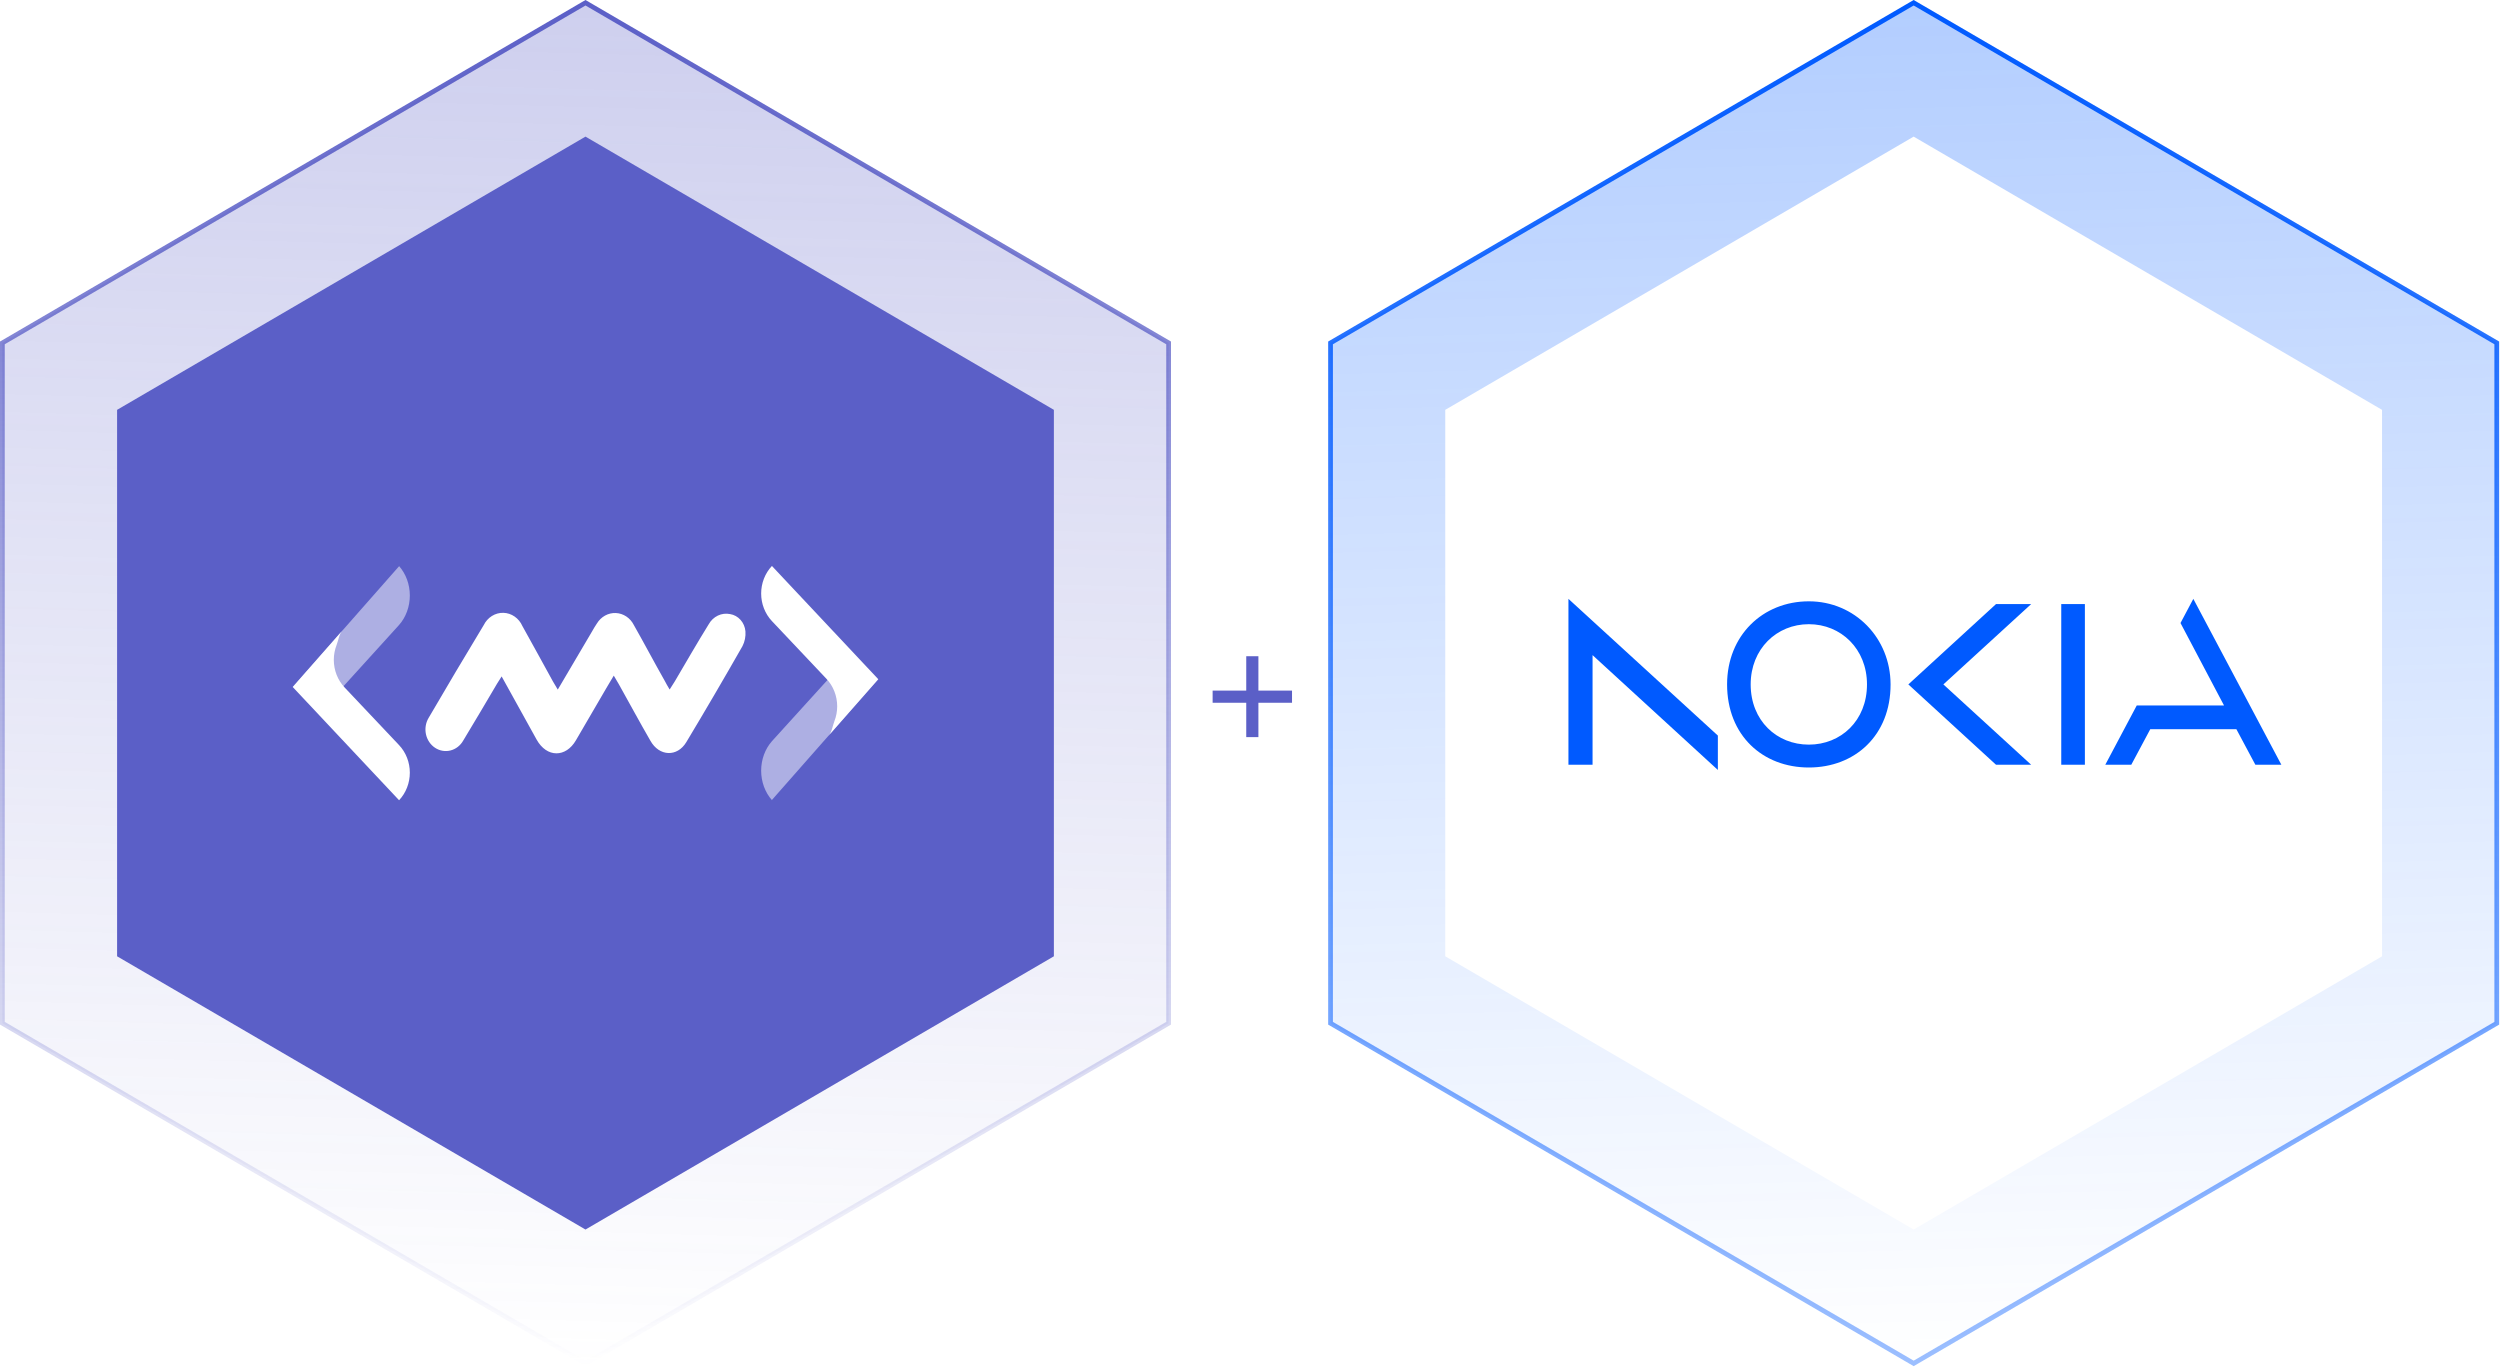 <svg width="263" height="144" viewBox="0 0 263 144" fill="none" xmlns="http://www.w3.org/2000/svg">
<path d="M122.938 36.073L61.594 0.289L0.25 36.073V107.645L61.594 143.429L122.938 107.645V36.073Z" fill="url(#paint0_linear_3111_3910)" fill-opacity="0.3" stroke="url(#paint1_linear_3111_3910)" stroke-width="0.5"/>
<g filter="url(#filter0_b_3111_3910)">
<path d="M61.593 14.372L12.318 43.115V100.603L61.593 129.347L110.868 100.603V43.115L61.593 14.372Z" fill="#5B5FC7"/>
</g>
<path d="M70.446 72.537C70.66 72.197 70.831 71.947 70.988 71.682C72.165 69.683 73.32 67.669 74.554 65.677C74.779 65.272 75.116 64.952 75.52 64.759C75.924 64.567 76.374 64.512 76.808 64.602C77.228 64.669 77.615 64.884 77.907 65.212C78.2 65.54 78.38 65.962 78.42 66.412C78.462 66.956 78.353 67.501 78.106 67.979C76.175 71.366 74.207 74.731 72.2 78.073C71.245 79.663 69.347 79.587 68.42 77.921C67.286 75.96 66.209 73.961 65.104 71.985C64.954 71.712 64.79 71.455 64.569 71.076L63.784 72.394C62.729 74.218 61.645 76.043 60.589 77.876C59.533 79.708 57.522 79.738 56.445 77.792C55.233 75.612 54.027 73.423 52.772 71.159C52.587 71.455 52.43 71.689 52.294 71.916C51.11 73.915 49.941 75.922 48.728 77.913C48.582 78.171 48.389 78.394 48.16 78.572C47.932 78.749 47.673 78.877 47.398 78.947C47.123 79.017 46.837 79.029 46.558 78.981C46.278 78.934 46.011 78.828 45.77 78.669C45.529 78.511 45.321 78.304 45.156 78.059C44.992 77.815 44.874 77.538 44.811 77.246C44.748 76.953 44.74 76.65 44.788 76.353C44.836 76.057 44.939 75.774 45.091 75.521C46.993 72.26 48.925 69.006 50.889 65.76C51.085 65.363 51.382 65.031 51.746 64.803C52.111 64.574 52.528 64.459 52.951 64.469C53.374 64.479 53.785 64.615 54.139 64.861C54.493 65.106 54.776 65.452 54.955 65.859C56.032 67.79 57.094 69.736 58.157 71.667C58.307 71.939 58.471 72.197 58.678 72.545L62.301 66.397C62.458 66.132 62.608 65.851 62.793 65.594C63.005 65.242 63.299 64.955 63.648 64.761C63.996 64.568 64.386 64.474 64.779 64.49C65.172 64.507 65.555 64.632 65.888 64.853C66.222 65.074 66.495 65.385 66.68 65.753C67.785 67.699 68.82 69.668 69.932 71.629C70.075 71.909 70.232 72.174 70.446 72.537Z" fill="white"/>
<path d="M81.185 84.18L92.393 71.451H87.127L81.213 77.968C80.852 78.375 80.566 78.859 80.37 79.392C80.175 79.925 80.074 80.497 80.074 81.074C80.074 81.652 80.175 82.224 80.37 82.757C80.566 83.29 80.852 83.774 81.213 84.18H81.185Z" fill="white" fill-opacity="0.5"/>
<path d="M81.202 59.543C80.844 59.923 80.561 60.374 80.367 60.871C80.174 61.368 80.074 61.901 80.074 62.438C80.074 62.976 80.174 63.508 80.367 64.005C80.561 64.502 80.844 64.954 81.202 65.334L86.941 71.409C87.3 71.788 87.584 72.24 87.778 72.737C87.972 73.233 88.072 73.766 88.072 74.304C88.072 74.842 87.972 75.375 87.778 75.872C87.584 76.369 87.516 77.025 87.157 77.405L92.393 71.451L81.209 59.543H81.202Z" fill="white"/>
<path d="M42.003 59.543L30.795 72.272H36.06L41.975 65.755C42.336 65.348 42.622 64.865 42.818 64.331C43.013 63.798 43.114 63.227 43.114 62.649C43.114 62.072 43.013 61.5 42.818 60.967C42.622 60.434 42.336 59.95 41.975 59.543H42.003Z" fill="white" fill-opacity="0.5"/>
<path d="M41.986 84.181C42.344 83.8 42.627 83.349 42.821 82.852C43.014 82.355 43.114 81.823 43.114 81.285C43.114 80.747 43.014 80.215 42.821 79.718C42.627 79.221 42.344 78.77 41.986 78.39L36.247 72.315C35.888 71.935 35.604 71.484 35.41 70.987C35.216 70.49 35.116 69.957 35.116 69.419C35.116 68.881 35.216 68.349 35.41 67.852C35.604 67.355 35.672 66.698 36.031 66.319L30.795 72.273L41.979 84.181H41.986Z" fill="white"/>
<path d="M262.66 107.646L201.317 143.43L139.973 107.646V36.073L201.317 0.289L262.66 36.073V107.646Z" fill="url(#paint2_linear_3111_3910)" fill-opacity="0.3" stroke="url(#paint3_linear_3111_3910)" stroke-width="0.5"/>
<g filter="url(#filter1_b_3111_3910)">
<path d="M201.316 129.347L152.041 100.603V43.116L201.316 14.372L250.591 43.116V100.603L201.316 129.347Z" fill="white"/>
</g>
<path d="M127.568 73.93V72.651H135.921V73.93H127.568ZM131.105 77.545V69.035H132.384V77.545H131.105Z" fill="#5B5FC7"/>
<g clip-path="url(#clip0_3111_3910)">
<path d="M216.844 63.547V80.453H219.33V63.547H216.844ZM190.289 63.259C185.447 63.259 181.69 66.853 181.69 72C181.69 77.378 185.447 80.742 190.289 80.741C195.131 80.741 198.896 77.378 198.888 72C198.881 67.124 195.131 63.259 190.289 63.259ZM196.407 72C196.407 75.81 193.668 78.335 190.289 78.335C186.91 78.335 184.171 75.81 184.171 72C184.171 68.259 186.91 65.665 190.289 65.665C193.668 65.665 196.407 68.259 196.407 72ZM165 63V80.453H167.537V68.919L180.719 81V77.382L165 63ZM200.758 72L209.983 80.453H213.682L204.443 72L213.682 63.547H209.983L200.758 72ZM240 80.453H237.266L235.266 76.709H226.21L224.21 80.453H221.475L224.787 74.213H233.966L229.389 65.542L230.738 63L240 80.453Z" fill="#005AFF"/>
</g>
<defs>
<filter id="filter0_b_3111_3910" x="8.001" y="10.055" width="107.184" height="123.609" filterUnits="userSpaceOnUse" color-interpolation-filters="sRGB">
<feFlood flood-opacity="0" result="BackgroundImageFix"/>
<feGaussianBlur in="BackgroundImageFix" stdDeviation="2.159"/>
<feComposite in2="SourceAlpha" operator="in" result="effect1_backgroundBlur_3111_3910"/>
<feBlend mode="normal" in="SourceGraphic" in2="effect1_backgroundBlur_3111_3910" result="shape"/>
</filter>
<filter id="filter1_b_3111_3910" x="147.724" y="10.055" width="107.184" height="123.609" filterUnits="userSpaceOnUse" color-interpolation-filters="sRGB">
<feFlood flood-opacity="0" result="BackgroundImageFix"/>
<feGaussianBlur in="BackgroundImageFix" stdDeviation="2.159"/>
<feComposite in2="SourceAlpha" operator="in" result="effect1_backgroundBlur_3111_3910"/>
<feBlend mode="normal" in="SourceGraphic" in2="effect1_backgroundBlur_3111_3910" result="shape"/>
</filter>
<linearGradient id="paint0_linear_3111_3910" x1="61.594" y1="-2.40837e-06" x2="57.543" y2="143.551" gradientUnits="userSpaceOnUse">
<stop stop-color="#5B5FC7"/>
<stop offset="1" stop-color="#5B5FC7" stop-opacity="0"/>
</linearGradient>
<linearGradient id="paint1_linear_3111_3910" x1="61.594" y1="0" x2="61.594" y2="143.719" gradientUnits="userSpaceOnUse">
<stop stop-color="#5B5FC7"/>
<stop offset="1" stop-color="#5B5FC7" stop-opacity="0"/>
</linearGradient>
<linearGradient id="paint2_linear_3111_3910" x1="201.317" y1="0.107" x2="205.366" y2="143.604" gradientUnits="userSpaceOnUse">
<stop stop-color="#005AFF"/>
<stop offset="1" stop-color="#005AFF" stop-opacity="0"/>
</linearGradient>
<linearGradient id="paint3_linear_3111_3910" x1="201.317" y1="0" x2="201.317" y2="143.719" gradientUnits="userSpaceOnUse">
<stop stop-color="#005AFF"/>
<stop offset="1" stop-color="#005AFF" stop-opacity="0.388"/>
</linearGradient>
<clipPath id="clip0_3111_3910">
<rect width="75" height="18" fill="white" transform="translate(165 63)"/>
</clipPath>
</defs>
</svg>
